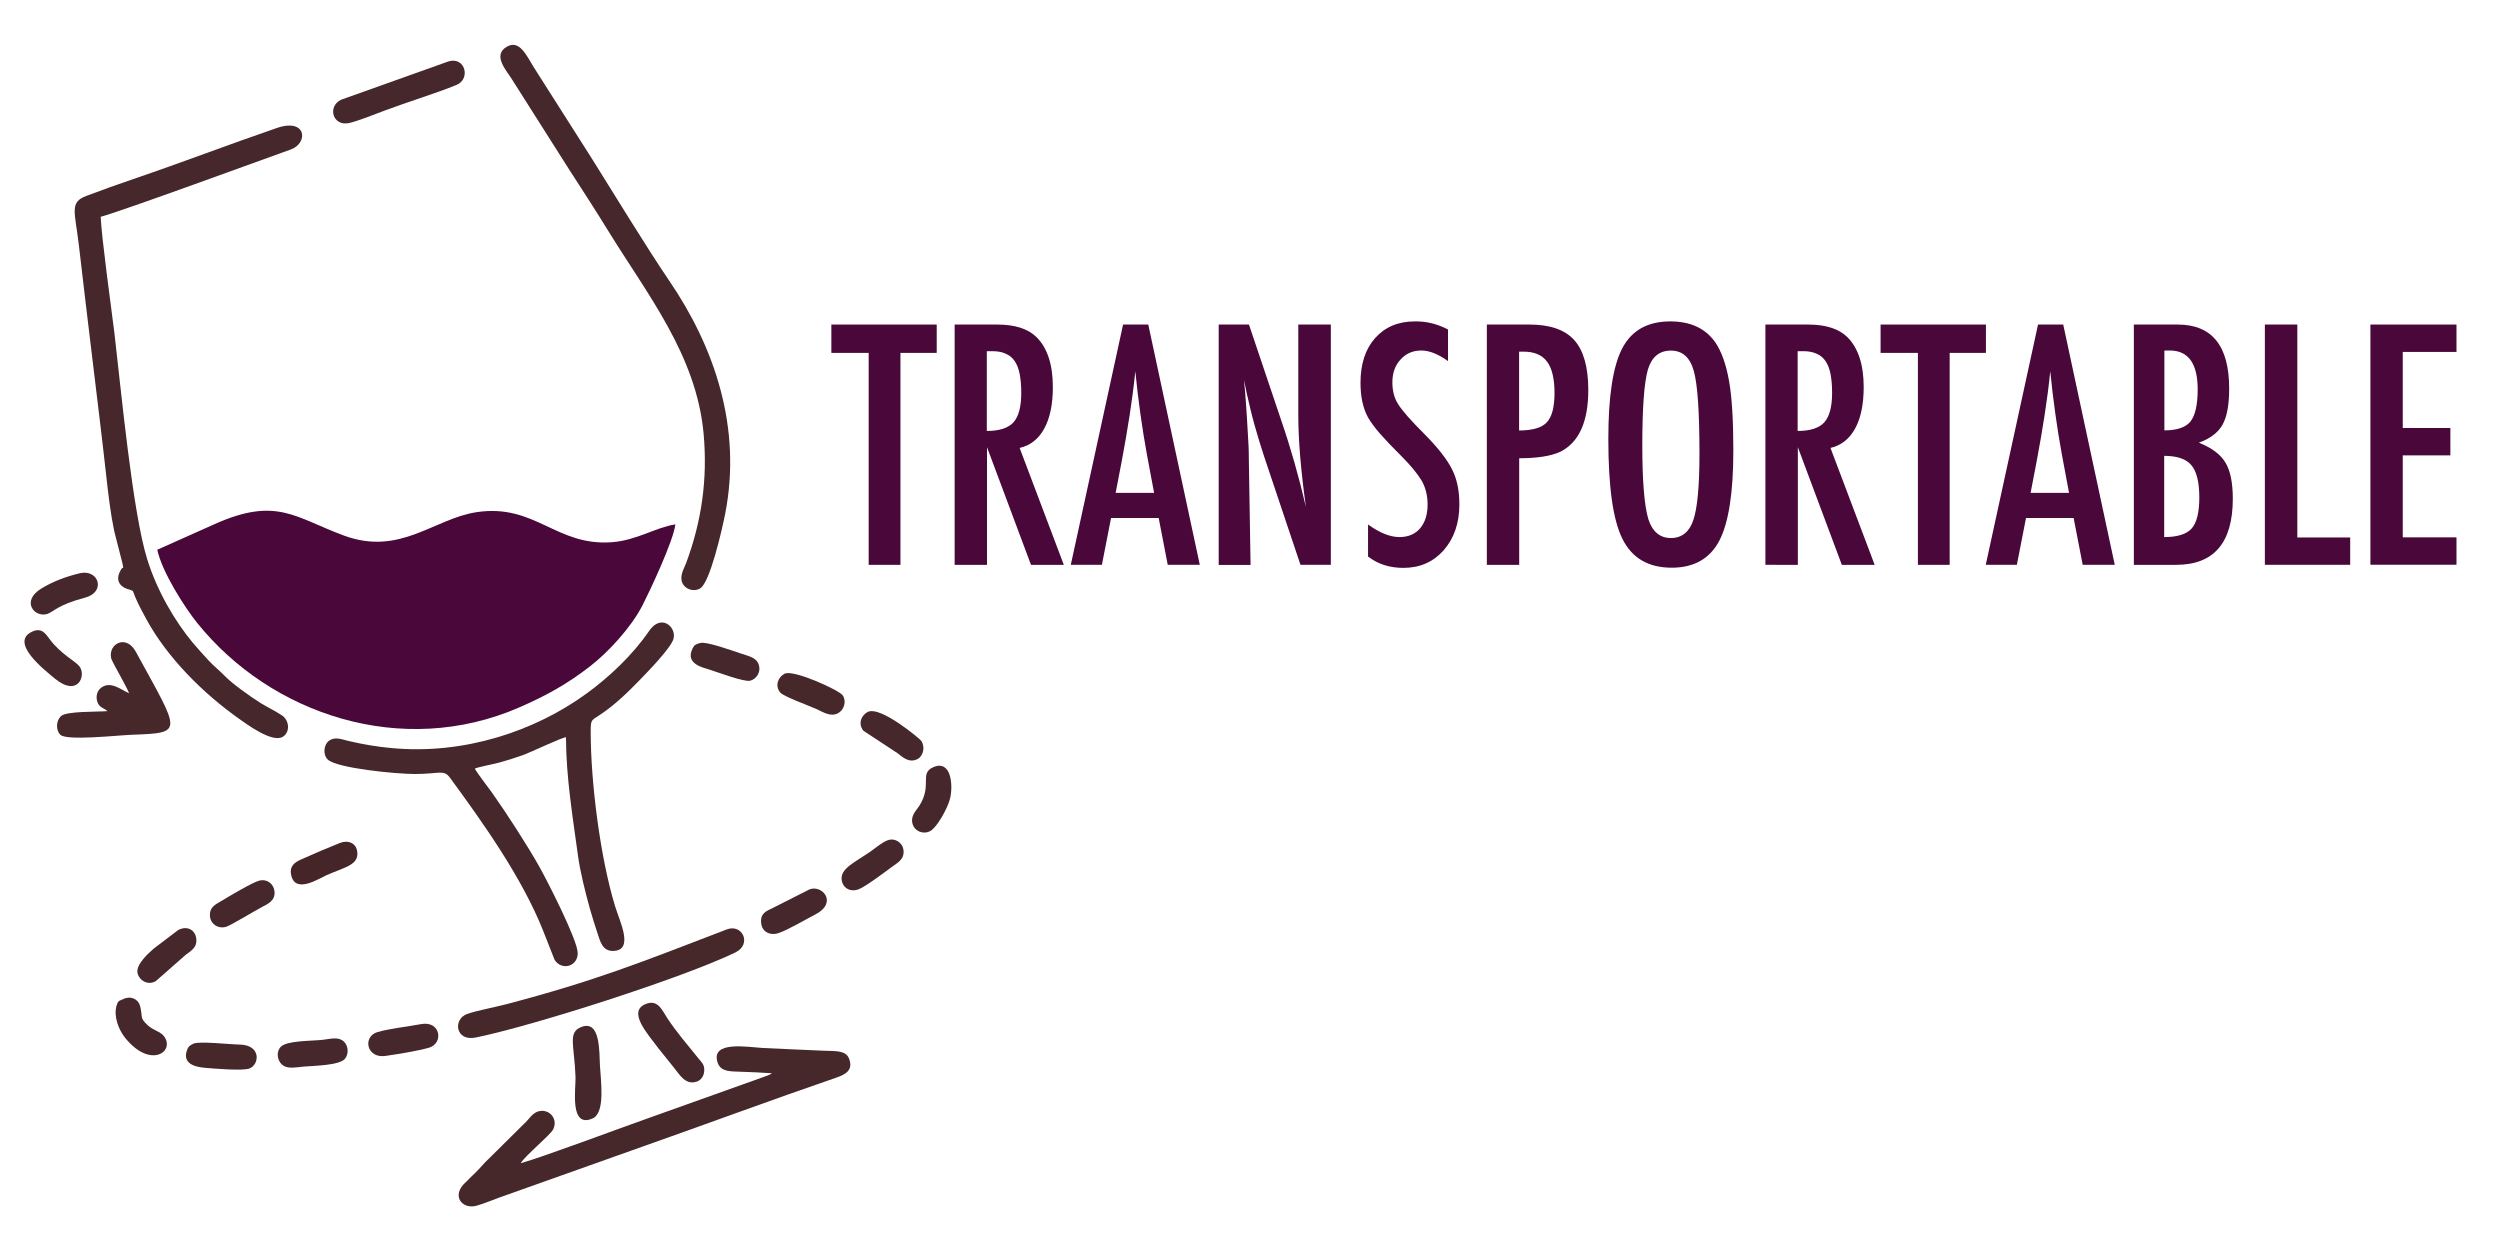 <?xml version="1.0" encoding="utf-8"?>
<!-- Generator: Adobe Illustrator 24.0.1, SVG Export Plug-In . SVG Version: 6.00 Build 0)  -->
<svg version="1.1" id="Layer_1" xmlns="http://www.w3.org/2000/svg" xmlns:xlink="http://www.w3.org/1999/xlink" x="0px" y="0px"
	 viewBox="0 0 261.98 130.41" style="enable-background:new 0 0 261.98 130.41;" xml:space="preserve">
<style type="text/css">
	.st0{fill-rule:evenodd;clip-rule:evenodd;fill:#49073A;}
	.st1{fill-rule:evenodd;clip-rule:evenodd;fill:#45272C;}
	.st2{fill-rule:evenodd;clip-rule:evenodd;fill:#46272A;}
	.st3{fill-rule:evenodd;clip-rule:evenodd;fill:#462529;}
	.st4{fill:#49073A;}
</style>
<g>
	<path class="st0" d="M16.48,57.61c0.51,2.37,2.9,6.07,4.16,7.64c7.73,9.64,21.52,14.24,33.8,8.87c2.84-1.24,5.04-2.46,7.46-4.35
		c1.81-1.41,4.23-3.99,5.44-6.36c0.77-1.51,3.25-6.77,3.43-8.46c-2.13,0.34-4.05,1.68-6.67,1.87c-5.83,0.43-8.03-4.07-14.15-3.15
		c-4.47,0.67-8.01,4.62-13.89,2.46c-5.16-1.9-7.07-4.11-13.56-1.21C20.59,55.78,18.38,56.77,16.48,57.61"/>
	<path class="st1" d="M43.44,81.11c2.65,0,3.06-0.51,3.72,0.4c3.5,4.77,7.55,10.48,9.75,16.01l1.21,3.07
		c0.75,1.17,2.45,0.68,2.42-0.73c-0.03-1.42-3.32-7.79-3.98-8.96c-1.25-2.24-3.5-5.72-5.02-7.86c-0.36-0.5-1.67-2.2-1.78-2.5
		c0.38-0.17,1.98-0.47,2.57-0.63c0.86-0.24,1.59-0.47,2.44-0.77c0.84-0.3,4.21-1.91,4.54-1.88c0.01,4.19,0.71,8.37,1.25,12.35
		c0.23,1.73,0.77,3.86,1.24,5.56c0.24,0.86,0.51,1.7,0.79,2.56c0.31,0.94,0.54,1.93,1.64,1.92c2.26-0.02,0.72-3.07,0.22-4.7
		c-1.55-5.1-2.55-12.94-2.55-18.29c0-1.24,0.06-1.16,0.89-1.7c1.56-1.01,3.01-2.42,4.23-3.68c0.77-0.8,3.31-3.38,3.56-4.35
		c0.32-1.22-1.29-2.67-2.56-0.81c-1.68,2.47-4.16,4.82-6.57,6.57c-5.48,3.98-12.9,6.42-20.44,5.7c-1.59-0.15-2.93-0.38-4.48-0.74
		c-0.74-0.17-1.42-0.49-2.06-0.02c-0.54,0.4-0.66,1.42-0.14,1.95C35.28,80.52,41.61,81.11,43.44,81.11"/>
	<path class="st1" d="M10.55,22.72c2.24-0.6,17.29-6.12,19.91-7.05c1.87-0.66,1.69-3.33-1.44-2.26c-5.04,1.73-9.95,3.62-15.04,5.35
		c-1.67,0.57-3.32,1.16-4.93,1.77c-1.78,0.67-1.21,1.6-0.79,5.12c0.47,3.99,0.94,8.05,1.44,12.11c0.48,4.01,0.99,8.08,1.43,12.07
		c0.22,1.98,0.45,3.96,0.85,5.87l0.85,3.32c0.14,0.83,0.11,0.24-0.15,0.67c-0.55,0.91-0.33,1.68,0.66,2.03
		c0.76,0.26,0.48,0.02,0.85,0.89c0.35,0.81,0.73,1.51,1.12,2.23c2.19,4.05,5.98,7.83,9.77,10.5c0.73,0.51,3.47,2.57,4.57,1.86
		c0.79-0.51,0.65-1.71-0.07-2.21c-0.61-0.42-1.56-0.88-2.21-1.28c-1.17-0.73-3.04-2.07-3.82-2.88c-0.64-0.66-1.1-0.98-1.71-1.64
		c-0.56-0.61-1.07-1.16-1.64-1.84c-1.78-2.14-3.71-5.31-4.78-8.77c-1.54-4.96-2.74-17.82-3.43-23.68
		C11.64,32.14,10.65,24.93,10.55,22.72"/>
	<path class="st1" d="M53.12,4.89c-1.51,0.87-0.13,2.4,0.45,3.3l6.09,9.6c1.35,2.08,2.75,4.25,4.07,6.39
		c4.08,6.64,9.24,13.02,10,21.24c0.44,4.79-0.21,9.22-1.82,13.56c-0.23,0.62-0.71,1.32-0.42,2.08c0.24,0.61,1.13,1.04,1.88,0.6
		c1.02-0.59,2.27-6.05,2.61-7.75c1.8-9.07-1.1-17.55-5.89-24.55c-2.17-3.18-6-9.44-8.06-12.73l-6.1-9.59
		C55.15,5.78,54.44,4.14,53.12,4.89"/>
	<path class="st2" d="M75.22,111.4c0.33,0.93,1.35,0.87,2.42,0.91c1.07,0.03,2.19,0.09,3.25,0.16c-0.14,0.1-0.03,0.04-0.27,0.16
		l-0.19,0.08c-0.02,0.01-0.33,0.12-0.39,0.14l-12.26,4.38c-2.86,1.01-10.93,4.03-13.22,4.67c0.44-0.76,3.07-2.93,3.39-3.52
		c0.53-0.99-0.21-2.02-1.2-1.97c-0.95,0.05-1.24,0.86-1.9,1.42l-3.44,3.41c-0.73,0.67-0.99,1.07-1.71,1.77
		c-0.19,0.18-0.28,0.25-0.48,0.46c-0.16,0.17-0.18,0.2-0.4,0.4c-1.62,1.45-0.35,2.9,1.12,2.48c0.82-0.23,1.66-0.6,2.48-0.89
		l15.04-5.35c6.72-2.37,13.39-4.85,20.17-7.18c0.87-0.3,1.83-0.73,1.35-1.98c-0.35-0.91-1.43-0.79-2.59-0.84
		c-2.15-0.1-4.31-0.18-6.45-0.29C78.44,109.74,74.36,108.99,75.22,111.4"/>
	<path class="st2" d="M76.15,97.4c-9.01,3.46-13.75,5.38-23.16,7.85c-1.13,0.3-3.06,0.65-4.07,1.02c-1.46,0.54-1.21,2.9,0.95,2.45
		c6.08-1.25,21.59-6.21,27.19-8.91C78.83,98.95,77.8,96.76,76.15,97.4"/>
	<path class="st2" d="M13.53,72.65c-0.85-0.36-1.9-1.31-2.89-0.61c-0.4,0.28-0.65,0.84-0.44,1.5c0.2,0.62,0.63,0.61,1.06,0.98
		c-1.12,0.09-4.24-0.01-4.85,0.51c-0.55,0.47-0.58,1.52-0.07,1.98c0.7,0.63,5.92,0.05,7.43-0.01c5.58-0.21,5.13-0.15,0.47-8.69
		c-1.04-1.91-2.93-0.81-2.59,0.67c0.06,0.26,0.78,1.53,0.92,1.79C12.91,71.45,13.25,71.97,13.53,72.65"/>
	<path class="st1" d="M47.01,6.43l-11.29,4.03c-1.43,0.73-0.85,2.78,0.83,2.44c0.87-0.18,2.82-0.96,3.78-1.32
		c2.31-0.87,5.47-1.84,7.51-2.68C49.35,8.27,48.75,5.92,47.01,6.43"/>
	<path class="st1" d="M60.92,107.62c-1.46,0.56-0.72,1.9-0.61,5.26c0.04,1.18-0.66,5.42,1.8,4.32c1.35-0.6,0.84-4.01,0.76-5.53
		C62.79,110.3,62.95,106.83,60.92,107.62"/>
	<path class="st1" d="M67.72,105.19c-2.08,0.78,0.23,3.23,1.28,4.67l1.67,2.08c0.48,0.57,1.13,1.81,2.33,1.41
		c0.44-0.14,0.77-0.57,0.8-1.15c0.04-0.68-0.34-0.94-0.62-1.3c-1.14-1.42-2.26-2.7-3.27-4.23
		C69.43,105.96,68.99,104.71,67.72,105.19"/>
	<path class="st1" d="M27.18,92.28c-0.68,0.16-3.25,1.69-3.87,2.07c-0.65,0.4-1.36,0.64-1.31,1.62c0.04,0.81,0.79,1.39,1.67,1.16
		c0.46-0.12,3.08-1.72,3.8-2.09c0.65-0.34,1.37-0.67,1.3-1.59C28.71,92.66,28.03,92.08,27.18,92.28"/>
	<path class="st1" d="M44.12,107.32c-1.27,0.24-3.44,0.49-4.58,0.84c-1.56,0.47-1.14,2.79,0.87,2.49c1.31-0.19,3.29-0.51,4.52-0.85
		C46.53,109.34,46.18,106.93,44.12,107.32"/>
	<path class="st1" d="M84.83,93.2l-3.85,1.95c-0.71,0.34-1.34,0.56-1.21,1.63c0.1,0.85,0.91,1.3,1.81,1
		c1.06-0.36,2.83-1.43,3.84-1.94C87.85,94.59,86.15,92.68,84.83,93.2"/>
	<path class="st1" d="M93,88.06c-0.6,0.23-1.29,0.84-1.82,1.2c-1.63,1.12-3.14,1.77-2.98,2.95c0.11,0.82,0.88,1.33,1.8,0.97
		c0.72-0.28,2.88-1.9,3.52-2.38c0.53-0.39,1.31-0.76,1.15-1.78C94.57,88.32,93.79,87.76,93,88.06"/>
	<path class="st1" d="M33.85,108.96c-1.16,0.14-3.81,0.06-4.44,0.75c-0.51,0.56-0.32,1.41,0.1,1.81c0.58,0.56,1.46,0.32,2.34,0.25
		c1.12-0.09,3.74-0.13,4.3-0.82c0.45-0.56,0.32-1.39-0.11-1.8C35.47,108.61,34.63,108.87,33.85,108.96"/>
	<path class="st2" d="M82.22,70.6c-0.64,0.33-1.06,1.21-0.47,1.96c0.33,0.42,3.11,1.42,3.87,1.77c0.65,0.3,1.41,0.81,2.18,0.42
		c0.64-0.33,0.94-1.24,0.51-1.88C87.94,72.32,83.14,70.13,82.22,70.6"/>
	<path class="st1" d="M12.91,104.7c-0.41,0.2-0.53,0.11-0.7,0.7c-0.32,1.13,0.23,2.51,0.89,3.34c2.68,3.35,5.31,1.42,4.07-0.17
		c-0.37-0.48-1.14-0.61-1.69-1.13c-0.89-0.83-0.49-0.81-0.8-2.01C14.5,104.71,13.73,104.31,12.91,104.7"/>
	<path class="st1" d="M97.79,80.4c-1.48,0.65-0.06,1.88-1.47,4.07c-0.32,0.5-0.96,1.02-0.67,1.94c0.21,0.64,1.03,1.08,1.81,0.69
		c0.71-0.36,1.84-2.38,2.1-3.42C99.9,82.29,99.68,79.56,97.79,80.4"/>
	<path class="st2" d="M20.27,109.37c-0.29,0.14-0.51,0.24-0.65,0.62c-0.51,1.3,0.51,1.79,1.78,1.9c0.91,0.08,4.06,0.36,4.76,0.07
		c1.04-0.42,1.23-2.47-1.08-2.5C24.08,109.45,20.87,109.08,20.27,109.37"/>
	<path class="st1" d="M73.38,67.38c-0.39,0.12-0.58,0.12-0.81,0.59c-0.79,1.61,1.11,1.99,1.78,2.2c0.77,0.24,3.66,1.34,4.28,1.16
		c0.65-0.18,1.21-0.96,0.82-1.83c-0.27-0.61-1.08-0.77-1.82-1.02C76.84,68.22,74.02,67.19,73.38,67.38"/>
	<path class="st1" d="M90.92,74.61c-0.64,0.33-1.05,1.21-0.44,1.97l3.56,2.34c0.5,0.37,1.22,1.12,2.15,0.6
		c0.53-0.3,0.8-1.21,0.35-1.89C96.41,77.44,92.25,73.92,90.92,74.61"/>
	<path class="st1" d="M18.66,97.47l-2.53,1.92c-0.64,0.55-1.89,1.7-1.72,2.56c0.15,0.76,1.07,1.37,1.92,0.86l3.14-2.76
		c0.55-0.42,1.24-0.77,1.09-1.74C20.44,97.44,19.59,96.96,18.66,97.47"/>
	<path class="st1" d="M8.37,60.07c-1.51,0.36-2.9,0.9-4.05,1.61c-2.17,1.34-0.68,3.09,0.65,2.65c0.64-0.21,1.05-0.94,3.91-1.69
		C11.17,62.04,10.33,59.61,8.37,60.07"/>
	<path class="st3" d="M35.61,88.34c-1.43,0.57-2.71,1.12-4.09,1.74c-0.6,0.27-1.23,0.67-1,1.65c0.44,1.96,2.89,0.34,3.7-0.02
		c1.99-0.87,3.47-1.08,3.2-2.56C37.26,88.32,36.47,88,35.61,88.34"/>
	<path class="st1" d="M3.37,66.19c-2.43,1.12,1.32,4.04,2.34,4.89c2.5,2.07,3.36-0.35,2.6-1.27C7.83,69.23,6.37,68.54,5.22,67
		C4.79,66.43,4.38,65.72,3.37,66.19"/>
	<g>
		<g>
			<path class="st4" d="M87.12,34.01h11.04v2.97h-3.8v22.21h-3.33V36.98h-3.91V34.01z"/>
			<path class="st4" d="M100.03,34.01h4.47c1.85,0,3.22,0.44,4.12,1.32c1.14,1.14,1.71,2.89,1.71,5.23c0,1.81-0.3,3.25-0.9,4.35
				s-1.46,1.77-2.58,2.03l4.63,12.25h-3.44l-4.61-12.33v12.33h-3.39V34.01z M103.42,45.16c1.31,0,2.24-0.3,2.79-0.91
				c0.54-0.61,0.81-1.64,0.81-3.08c0-0.78-0.06-1.45-0.17-2c-0.11-0.55-0.29-1.01-0.54-1.36c-0.24-0.35-0.56-0.6-0.95-0.76
				c-0.38-0.17-0.84-0.25-1.38-0.25h-0.57V45.16z"/>
			<path class="st4" d="M117.69,34.01h2.64l5.4,25.18h-3.36l-0.95-4.91h-4.99l-0.96,4.91h-3.26L117.69,34.01z M120.94,51.65
				l-0.75-4.01c-0.5-2.73-0.91-5.64-1.22-8.74c-0.15,1.51-0.35,3.04-0.59,4.59c-0.24,1.55-0.52,3.19-0.85,4.93l-0.62,3.23H120.94z"
				/>
			<path class="st4" d="M127.72,34.01h3.16l3.38,10.04c0.98,2.84,1.84,5.86,2.59,9.08c-0.27-1.95-0.47-3.71-0.6-5.28
				c-0.13-1.57-0.2-3.06-0.2-4.45v-9.39h3.41v25.18h-3.18l-3.8-11.33c-0.35-1.05-0.68-2.14-0.99-3.24s-0.59-2.27-0.86-3.49
				c-0.02-0.15-0.06-0.34-0.11-0.56c-0.05-0.22-0.11-0.47-0.17-0.75c0.03,0.28,0.06,0.52,0.08,0.73c0.02,0.2,0.04,0.37,0.05,0.51
				l0.18,2.56l0.18,3.12c0.01,0.17,0.02,0.39,0.02,0.64c0.01,0.25,0.01,0.53,0.01,0.85l0.18,10.97h-3.34V34.01z"/>
			<path class="st4" d="M151.74,34.53v3.31c-1.03-0.74-1.96-1.11-2.79-1.11c-0.89,0-1.62,0.31-2.19,0.95
				c-0.56,0.6-0.85,1.4-0.85,2.4c0,0.88,0.2,1.64,0.6,2.27c0.21,0.34,0.55,0.77,1.02,1.31c0.47,0.53,1.08,1.17,1.83,1.92
				c1.38,1.4,2.32,2.62,2.82,3.64c0.5,0.99,0.75,2.2,0.75,3.64c0,1.95-0.55,3.55-1.65,4.81c-1.1,1.23-2.5,1.84-4.22,1.84
				c-1.45,0-2.68-0.4-3.7-1.19v-3.36c1.21,0.88,2.31,1.32,3.29,1.32c0.93,0,1.65-0.31,2.17-0.92c0.52-0.62,0.78-1.45,0.78-2.5
				c0-0.91-0.2-1.73-0.6-2.46c-0.21-0.35-0.5-0.75-0.86-1.2c-0.37-0.45-0.83-0.95-1.39-1.51c-0.86-0.85-1.57-1.6-2.14-2.25
				c-0.57-0.65-0.98-1.22-1.26-1.71c-0.52-0.96-0.78-2.16-0.78-3.62c0-1.97,0.51-3.53,1.53-4.68c1.03-1.16,2.42-1.75,4.16-1.75
				C149.49,33.66,150.64,33.95,151.74,34.53z"/>
			<path class="st4" d="M155.8,34.01h4.47c2.15,0,3.72,0.54,4.7,1.63c0.98,1.1,1.47,2.84,1.47,5.22c0,3.35-0.98,5.51-2.95,6.49
				c-0.99,0.45-2.42,0.67-4.29,0.67v11.17h-3.39V34.01z M159.19,45.11c1.4,0,2.37-0.28,2.9-0.85c0.54-0.58,0.81-1.6,0.81-3.07
				c0-1.5-0.26-2.6-0.78-3.29c-0.52-0.7-1.34-1.05-2.46-1.05h-0.47V45.11z"/>
			<path class="st4" d="M181.64,47.21c0,4.45-0.5,7.61-1.48,9.47c-0.99,1.87-2.65,2.81-4.97,2.81c-2.45,0-4.17-1-5.17-3.02
				c-0.99-1.97-1.48-5.46-1.48-10.48c0-4.48,0.49-7.65,1.47-9.51c0.99-1.87,2.66-2.8,5.02-2.8c2.11,0,3.67,0.72,4.7,2.17
				c0.67,0.97,1.16,2.34,1.47,4.13C181.49,41.63,181.64,44.04,181.64,47.21z M178.09,47.57c0-4.36-0.19-7.25-0.59-8.68
				c-0.39-1.43-1.19-2.15-2.4-2.15c-1.21,0-2.01,0.66-2.41,1.97c-0.39,1.33-0.59,3.99-0.59,7.99c0,3.69,0.21,6.24,0.62,7.66
				c0.42,1.35,1.22,2.02,2.38,2.02c1.14,0,1.93-0.63,2.35-1.89C177.87,53.25,178.09,50.95,178.09,47.57z"/>
			<path class="st4" d="M185,34.01h4.47c1.85,0,3.22,0.44,4.12,1.32c1.14,1.14,1.71,2.89,1.71,5.23c0,1.81-0.3,3.25-0.9,4.35
				c-0.6,1.09-1.46,1.77-2.58,2.03l4.63,12.25h-3.44l-4.61-12.33v12.33H185V34.01z M188.39,45.16c1.31,0,2.24-0.3,2.79-0.91
				c0.54-0.61,0.81-1.64,0.81-3.08c0-0.78-0.06-1.45-0.17-2c-0.11-0.55-0.29-1.01-0.54-1.36c-0.24-0.35-0.56-0.6-0.95-0.76
				c-0.38-0.17-0.84-0.25-1.38-0.25h-0.57V45.16z"/>
			<path class="st4" d="M197.07,34.01h11.04v2.97h-3.8v22.21h-3.33V36.98h-3.91V34.01z"/>
			<path class="st4" d="M213.57,34.01h2.64l5.4,25.18h-3.36l-0.95-4.91h-4.99l-0.96,4.91h-3.26L213.57,34.01z M216.82,51.65
				l-0.75-4.01c-0.5-2.73-0.91-5.64-1.22-8.74c-0.15,1.51-0.35,3.04-0.59,4.59c-0.24,1.55-0.52,3.19-0.85,4.93l-0.62,3.23H216.82z"
				/>
			<path class="st4" d="M223.6,34.01h4.6c3.6,0,5.4,2.23,5.4,6.7c0,1.71-0.23,2.97-0.7,3.8c-0.47,0.83-1.29,1.45-2.48,1.88
				c1.36,0.54,2.29,1.24,2.79,2.09c0.51,0.84,0.77,2.1,0.77,3.78c0,4.62-1.98,6.93-5.94,6.93h-4.43V34.01z M226.79,45.1
				c1.31,0,2.23-0.3,2.74-0.91c0.51-0.64,0.77-1.77,0.77-3.38c0-2.72-0.98-4.08-2.93-4.08h-0.26h-0.14c-0.09,0-0.14,0-0.16,0.02
				V45.1z M226.79,56.28c1.39,0,2.35-0.3,2.88-0.9c0.53-0.6,0.8-1.68,0.8-3.25c0-1.61-0.28-2.73-0.83-3.38
				c-0.54-0.65-1.5-0.98-2.85-0.98V56.28z"/>
			<path class="st4" d="M237.35,34.01h3.39v22.31h5.54v2.87h-8.94V34.01z"/>
			<path class="st4" d="M248.4,34.01h9.02v2.87h-5.63v7.97h4.99v2.87h-4.99v8.59h5.63v2.87h-9.02V34.01z"/>
		</g>
	</g>
</g>
</svg>
